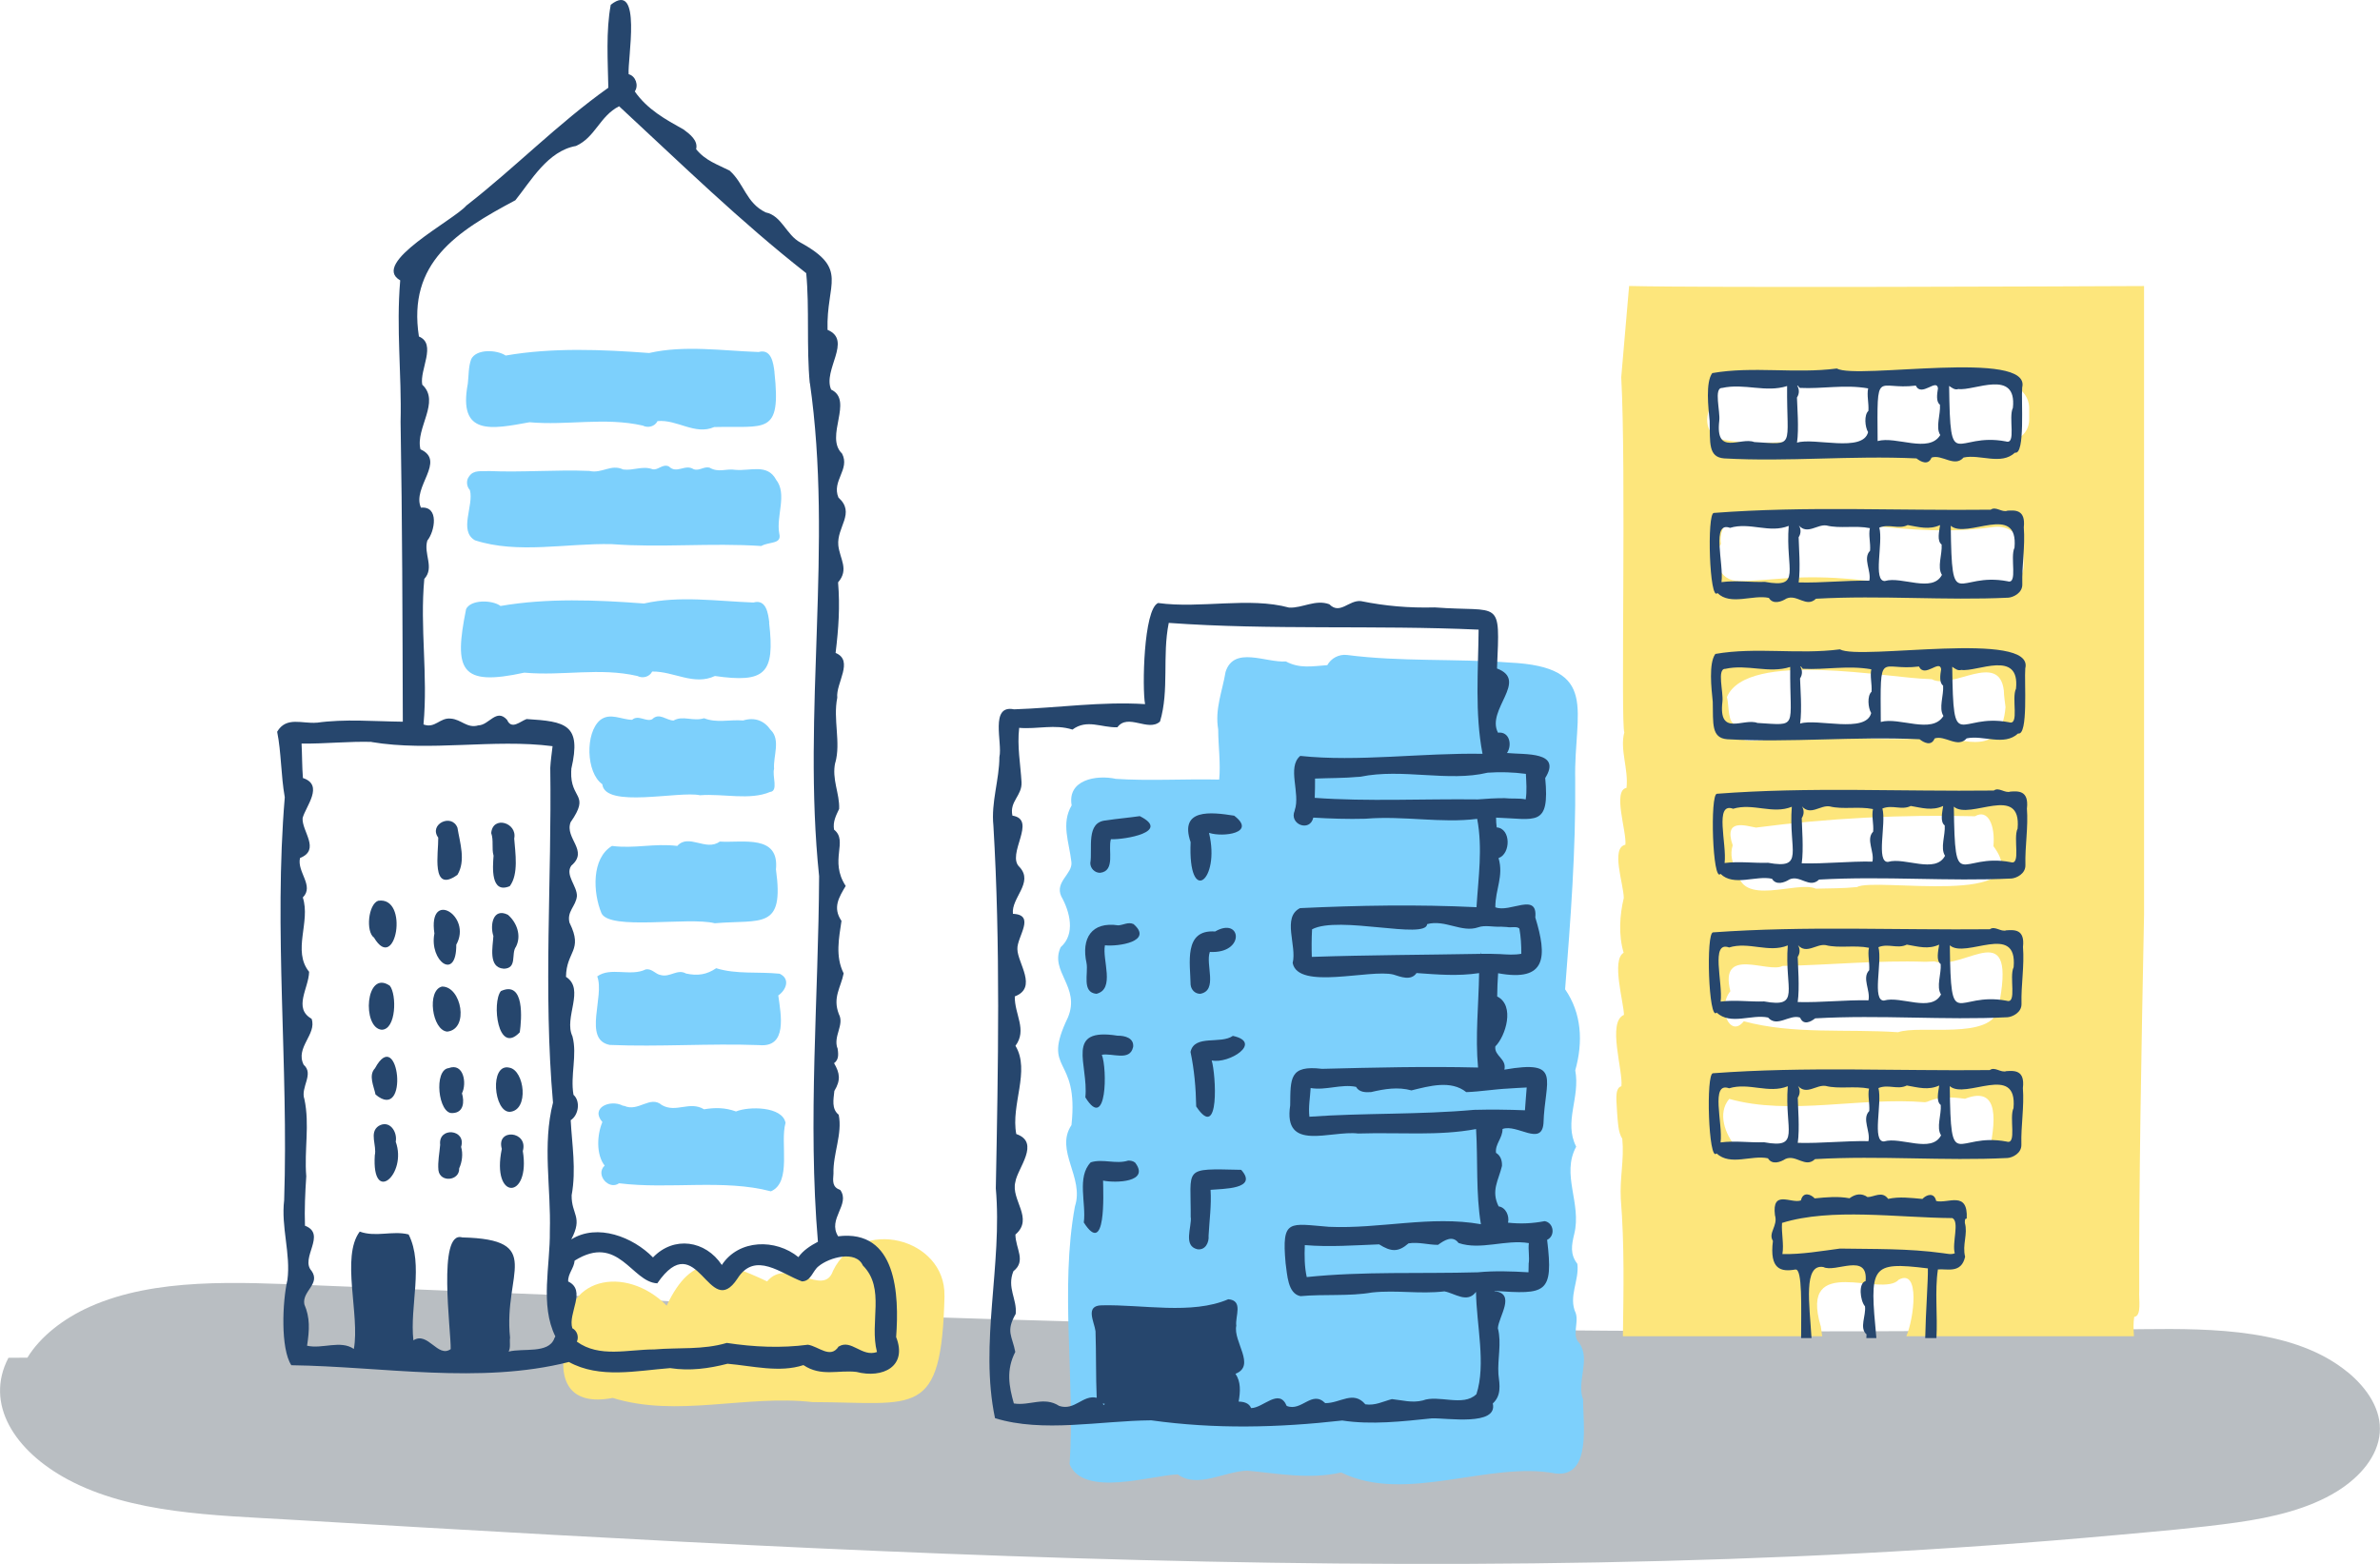<?xml version="1.0" encoding="UTF-8"?>
<svg id="_レイヤー_2" data-name="レイヤー 2" xmlns="http://www.w3.org/2000/svg" viewBox="0 0 384.12 252.45">
  <defs>
    <style>
      .cls-1 {
        fill: #26466d;
      }

      .cls-2 {
        fill: #7dd0fc;
      }

      .cls-3 {
        fill: #fde67c;
      }

      .cls-4 {
        fill: #b9bec2;
      }
    </style>
  </defs>
  <g id="_レイヤー_1-2" data-name="レイヤー 1">
    <g>
      <g>
        <path class="cls-4" d="M378.9,221.48c-8.44-6.93-21.58-7.08-33.07-6.94-57.59.73-115.24.34-172.88-1.25-7.15-.2-14.3-.41-21.45-.65-.67-.02-1.06.26-1.2.62l-50.04-3.8c-16.62-.67-33.24-1.35-49.85-2.02-11.95-.48-25.35-1.24-35.89,3.47-4.35,1.94-8.05,4.87-10.1,8.23l-3.06.02c-3.9,7.47,1.03,15.05,9.56,19.63,10.29,5.54,23.71,5.78,35.76,6.49,28.19,1.67,56.38,3.31,84.59,4.6,56.29,2.58,112.77,3.77,168.88.84,13.85-.72,27.68-1.69,41.44-2.95,6.48-.59,13.01-1.13,19.42-2.03,5.82-.82,11.6-2.19,16.17-5.02,3.79-2.35,6.59-5.7,6.9-9.45.3-3.63-1.91-7.12-5.19-9.81Z"/>
        <g>
          <path class="cls-3" d="M152.43,209.14c.19-9.3-13.67-12.9-17.98-4.03-1.53,4.46-7.33-2.31-10.64,1.72-7.45-3.53-12.12-4.77-16.21,3.91-6.6-6.66-17.15-4.77-16.27,5.9-1.42,6.26.57,10.33,7.57,9,10.37,3.22,21.49-.55,32.23.67,16.69.04,20.82,2.85,21.31-17.17Z"/>
          <path class="cls-2" d="M124.99,60.08c1.12,10.29-1.45,8.62-9.72,8.85-3.11,1.36-5.99-1.27-9.15-.96-.43.88-1.54,1.16-2.39.72-6.18-1.39-12.12.02-18.34-.54h.1c-6.17,1.13-11.58,2.25-9.99-6.21.16-1.27.08-2.73.55-3.97-.01.02-.02.04-.03.05.84-1.78,4.22-1.56,5.59-.63,7.52-1.31,15.51-.98,23.16-.41,5.7-1.3,11.84-.36,17.66-.16,2.07-.58,2.4,1.81,2.57,3.27Z"/>
          <path class="cls-2" d="M125.23,77.39c1.89,2.33,0,5.92.54,8.72.44,1.78-1.57,1.27-2.91,2.02-8.11-.54-16.16.3-24.11-.3-7.24-.18-15.19,1.63-22.09-.62-2.67-1.52-.15-5.6-.82-8.1-.54-.59-.65-1.56-.13-2.21.74-1.12,2.02-.77,3.15-.87,5.41.24,10.86-.24,16.25-.02,2.05.48,3.49-1.17,5.47-.23,1.68.21,3.13-.64,4.74-.04.93.19,1.61-.93,2.64-.45,1.29,1.27,2.58-.45,3.98.44.92.34,1.63-.48,2.57-.25,1.51.87,2.65.11,4.21.36,2.43.2,5.11-1.02,6.52,1.55Z"/>
          <path class="cls-2" d="M124.13,100.5c.96,8.22-.61,9.78-8.76,8.61,0,0,.01,0,.02,0-3.42,1.6-6.59-.76-10.13-.72-.43.87-1.54,1.16-2.39.72-6.11-1.4-11.98.01-18.14-.53-.07,0-.14-.01-.2-.01h.1c-10.37,2.27-11.4-.38-9.41-10.23-.02.02-.03.04-.04.06.73-1.72,4.37-1.56,5.6-.59,7.51-1.3,15.51-.98,23.16-.4,5.7-1.3,11.83-.37,17.66-.16,2.08-.59,2.38,1.79,2.56,3.25Z"/>
          <path class="cls-2" d="M124.39,117.82c1.64,1.6.38,4.26.54,6.28-.33,1.15.74,3.6-.65,3.73-3.27,1.39-7.55.24-11.31.53-3.33-.74-15.35,2.18-15.76-1.78-2.63-1.84-2.8-8.31-.34-10.36,1.6-1.25,3.42-.05,5.15-.04,1.01-.88,2.28.4,3.24-.09,1.13-1.14,2.29.2,3.45.21,1.52-.87,3.08.19,4.93-.37,2.05.81,4.04.19,6.29.36,1.88-.57,3.41.02,4.45,1.53Z"/>
          <path class="cls-2" d="M125.24,140.37c1.34,9.77-2.3,8.02-9.88,8.65-4.25-1.07-16.99,1.22-18.29-1.63-1.37-3.32-1.63-8.83,1.7-10.85,3.65.48,6.81-.46,10.54,0,1.84-2.06,4.64.93,6.85-.7,3.72.23,9.68-1.23,9.07,4.54Z"/>
          <path class="cls-2" d="M125.84,157.17c1.84.89.92,2.74-.23,3.5.43,3.12,1.51,8.46-3.09,8.02-8.11-.3-16.1.31-24.11-.03-4.38-.85-.78-7.83-2.02-11.06,2.14-1.57,5.4.07,7.83-1.13,1.03-.17,1.57.79,2.42.91,1.49.42,2.68-1.04,4.09-.24,1.91.41,3.35.16,4.86-.86,3.27,1.02,6.78.53,10.26.89Z"/>
          <path class="cls-2" d="M126.77,181.28c-.9,3.24,1.07,9.54-2.35,11.01-7.61-2.01-16.42-.29-24.5-1.3-1.68,1.18-3.89-1.42-2.33-2.85-1.41-1.8-1.23-5-.37-7.03-1.99-2.33,1.27-3.68,3.27-2.66-.02,0-.04,0-.06,0,.12.02.24.04.36.06-.01,0-.02,0-.03-.01,2.27,1.03,4.17-1.76,6.06-.13,2.3,1.32,4.46-.72,6.81.68,1.83-.3,3.38-.28,5.16.35,2.02-.84,7.52-.86,8,1.87Z"/>
        </g>
        <path class="cls-2" d="M255.51,225.92c-.05,3.78,1.41,12.51-4.41,11.92-10.73-2.08-24.24,4.95-34.64-.17-5.15,1.17-10.3.15-15.12-.29-3.62.05-8.07,2.95-11.25.6-4.27.14-15.16,3.77-17.46-1.63.91-13.71-1.59-28.32.86-41.64,1.54-4.66-3.29-9.03-.56-13.11,1.25-11.53-4.95-8.26-.57-17.38,2.06-4.95-3-7.4-1.17-11.34,2.42-2.12,1.49-5.72.08-8.23-1.04-2.34,1.87-3.6,1.65-5.5-.35-3.2-1.7-6.21.04-9.16-.73-4.14,3.98-4.96,7.12-4.28-.09,0-.19,0-.28-.01,5.65.38,11.32,0,16.97.13.26-2.58-.15-5.45-.16-8.11-.56-3.29.67-6.13,1.19-9.26,1.34-4.27,6.55-1.45,9.73-1.7,2.23,1.19,4.25.78,6.69.6.61-1.11,1.87-1.8,3.19-1.64,8.69,1.12,17.47.56,26.19,1.22,14.74.69,10.39,7.82,10.63,18.87.11,11.39-.74,22.52-1.63,33.87,2.66,3.85,2.94,8.45,1.64,13.08.83,4.48-1.9,8.29.15,12.32-2.46,4.53.91,9.09-.31,14.08-.45,1.84-.69,3.3.5,4.84.34,2.7-1.5,5.28-.26,7.96.52,1.57-.7,3.69.6,4.84,1.83,2.73-.53,6.23.6,9.13Z"/>
        <path class="cls-3" d="M261.67,175.33c-1.19.33-.7,2.81-.68,4.21.12,1.48.16,3.26.84,4.26.33,3.43-.43,6.28-.24,9.72.6,7.48.44,14.78.34,22.16h32.18c-.05-.19-.09-.4-.11-.65,0-.02,0-.03,0-.05-.04-.31-.08-.63-.14-.94.01.06.02.13.04.19-.02-.09-.04-.18-.06-.27,0,.02,0,.03,0,.05-3.49-11.91,9.98-4.44,12.61-7.46h0c3.49-1.86,2.45,6.29,1.22,9.13h36.74c-.09-1.11-.11-2.18.04-3.12,1.25-.15.71-2.86.81-4.27-.06-17.03.34-38.69.78-60.7V46.17c-12.58.06-71.13.3-83.11-.01l-1.27,14.73c.82,14.97-.1,56.32.5,57.31-.76,2.8.7,5.93.35,8.97-2.29.42.05,7.05-.18,9.18-2.41.49-.28,6.34-.26,8.59-.66,2.77-.88,5.98-.02,8.85-2.02,1.14.02,8,.05,10.02-2.74,1.14-.13,8.93-.41,11.52ZM320.97,186.24c-.34,2.53,1.24.27,0,0-9.15-.32-21.65-1.13-30.83-1.76-3.25-.18-7,2.51-10.02.61-1.63-1.97-3.01-5.35-1.03-7.72,9.74,2.76,21.15-.34,31.59.54.12-.02.25-.05.37-.08,1.99-.9,4.06-.75,6.09-.48,4.86-1.9,5.37,2.07,3.84,8.89ZM322.51,162.82c-1.07,5.15-12.62,2.54-16.17,3.79-8.24-.57-16.88.4-24.9-1.77-2.21,2.82-4.38-2.1-2.17-4.85-1.83-7.37,6.1-2.82,8.44-4.08,7.67-.15,15.34-.93,23.01-.67.03,0,.06,0,.09,0,.46-.02.92-.05,1.38-.06,5.06,1.59,13.53-7.95,10.31,7.65ZM299.69,143.18h0c-2.21.23-4.42.2-6.63.26-2.97-1.38-12.28,3.15-12.65-3.1-.85-.67-1.23-2.51-.76-3.9-1.56-4.5,2.28-3.09,3.76-2.86,11.76-1.54,23.59-2.12,35.35-1.83,2.09-1.24,3.28,1.48,2.97,4.83,7.48,10.04-19.29,4.93-22.04,6.61ZM313.3,118.98c-9.84,1-19.7-.8-29.54.56-1.25-.02-3.8.55-3.61-2.61-1.34-.16-1.05-2.89-1.43-4.43h0c3.27-7.62,26.15-3.01,32.61-2.9h-.08c.18,0,.36.02.54.03,3.2,1.8,10.88-4.59,11.62,1.84.02.9.17,1.78.27,2.66-.65,8.11-6.86,5.18-10.38,4.85ZM322.75,94.98c-7.12.76-14.18-.47-21.25-1.25-3.51-.39-7.02-.62-10.56-.53-3.41.09-6.79.55-10.2.59-3.47.04-4.44-3.74-2.99-5.99-.34-2.12.91-4.58,3.68-4.62,13.37-.21,26.79,3.85,40.14,1.9,2.2-.32,3.9.68,4.63,2.78.37,1.06.41,2.24.41,3.35.01,2.26-1.84,3.56-3.86,3.77ZM277.04,64.46c-.07-1.59.77-3.14,2.82-3.51,14.65-2.68,29.19.7,43.87,1.08,2.09.05,3.77,1.78,3.77,3.86v1.79c0,2.27-1.83,3.55-3.86,3.77-3.55.39-7.08.29-10.62.04-.62.79-1.55,1.35-2.79,1.45-7.65.57-15.19-.93-22.77-1.57-3.05.19-6.1.2-9.19-.36-3.49-.63-3.36-4.68-1.23-6.55Z"/>
      </g>
      <g>
        <path class="cls-1" d="M82.27,143.04c1.47-1.95.89-5.39.72-7.69.54-2.58-3.48-3.77-3.71-.88.42,1.18.04,2.47.38,3.65-.15,1.88-.48,6.2,2.6,4.92Z"/>
        <path class="cls-1" d="M81.27,156.36c2.29-.03,1.16-2.44,2.01-3.56.92-1.81.11-3.93-1.31-5.15-2.41-1.19-2.92,1.69-2.34,3.43-.09,1.73-.87,5.09,1.65,5.27Z"/>
        <path class="cls-1" d="M80.84,159.97c-1.48,1.83-.51,10.41,3.05,6.65.3-2.07.82-8.42-3.05-6.65Z"/>
        <path class="cls-1" d="M82.28,179.46c3.16-.24,2.37-6.72-.07-7.13-3.23-.76-2.53,7.19.07,7.13Z"/>
        <path class="cls-1" d="M80.99,185.44c-1.75,8.45,4.68,8.22,3.39.35.93-3.25-4.35-3.73-3.39-.35Z"/>
        <path class="cls-1" d="M73.83,141.2c1.38-2.28.39-5.18,0-7.6-.94-2.39-4.68-.54-3.1,1.6.06,2.37-1.24,9.11,3.09,6.01Z"/>
        <path class="cls-1" d="M73.64,152.48c2.62-4.66-4.6-9-3.53-1.81-.87,4.44,3.58,7.79,3.53,1.81Z"/>
        <path class="cls-1" d="M72.18,166.51c3.59-.38,2.29-7.33-.84-7.27-2.49.58-1.62,7.07.84,7.27Z"/>
        <path class="cls-1" d="M72.43,172.4c-2.48.24-1.71,7.48.61,7.26,1.82-.06,1.92-1.85,1.52-3.19.81-1.59.28-4.98-2.14-4.07Z"/>
        <path class="cls-1" d="M71.04,184.78c-.11,1.36-.41,2.72-.28,4.1.25,2.04,3.44,1.74,3.35-.3.48-1.04.64-2.37.31-3.46.89-2.88-3.73-3.29-3.38-.34Z"/>
        <path class="cls-1" d="M60.37,151.35c3.51,5.91,5.74-6.73.66-5.96-1.59.57-2.03,4.99-.66,5.96Z"/>
        <path class="cls-1" d="M61.61,166.21c2.36-.04,2.43-5.68,1.31-7.1-3.96-2.73-4.53,6.83-1.31,7.1Z"/>
        <path class="cls-1" d="M60.52,172.43c-1.09,1.14-.18,2.92.09,4.24,5.52,4.63,3.76-11.37-.09-4.24Z"/>
        <path class="cls-1" d="M61.11,181.74c-1.58,1.06-.26,3.17-.62,4.73-.52,8.14,5.26,3.05,3.38-2.18.3-1.63-1.01-3.59-2.76-2.55Z"/>
        <path class="cls-1" d="M135.27,199.55c-1.76-2.81,2.01-5.13.35-7.47-1.31-.48-1.2-1.37-1.1-2.67-.1-3.16,1.48-6.42.84-9.48-1.18-.95-.84-2.45-.7-3.84,1.04-1.73.91-2.85-.05-4.49.88-.6.67-1.67.55-2.57,0,.07,0,.15.01.22-.74-2.03,1.16-3.82.21-5.58-1.03-2.7.33-4.26.78-6.56-1.37-2.74-.76-5.68-.35-8.47-1.47-2.15-.39-3.83.68-5.64-2.71-4.15.46-7.23-1.88-9.09-.21-1.28.3-2.24.82-3.34.12-2.48-1.24-4.8-.62-7.52v.08c.93-3.33-.39-6.99.32-10.52-.26-2.31,2.74-5.99-.27-7.22.49-4.04.72-7.46.4-11.39,1.81-2.1.29-3.74.04-5.96-.29-3,2.83-5.21.02-7.73-1.13-2.71,1.92-4.55.58-7.1-2.86-2.75,1.94-8.57-1.76-10.33-1.39-3.17,3.47-7.95-.58-9.64-.23-7.59,3.48-9.78-4.37-14.09-2.31-1.23-3-4.34-5.62-4.87-3.17-1.54-3.42-4.59-5.81-6.74-1.96-1-3.88-1.58-5.41-3.46.35-1.39-1-2.42-2.01-3.17-2.94-1.64-5.85-3.23-7.89-6.15.67-.96.14-2.5-.99-2.78-.22-2.29,2.23-15.24-2.89-11.21-.79,4.26-.47,9.05-.39,13.39-8.15,5.79-15.08,12.93-22.91,19.02-2,2.35-15.58,9.29-10.68,12.07-.67,7.84.25,15.13.06,22.85h0c.28,16.15.31,32.07.36,48.39-4.63-.05-9.34-.48-13.94.17.03,0,.05-.01.08-.02-2.34.23-4.93-1.07-6.42,1.47.67,3.3.6,7.02,1.23,10.58-1.81,21.58.62,43.26-.1,65.04-.52,4.32,1.08,8.65.53,12.85-.82,3.53-1.13,11.1.63,13.78,14.85.21,30.35,3.12,44.8-.52,4.98,2.73,10.9,1.4,16.39.98,0,0-.01,0-.02.01,3.18.48,6.18.07,9.23-.71,4.03.35,8.39,1.49,12.25.22,2.87,1.92,5.62.75,8.56,1.1,4.23,1.09,8.27-.87,6.4-5.63.51-6.8.11-17.44-9.37-16.26ZM89.46,216.05c-.94,2.5-5.04,1.51-7.37,2.11.36-.69.12-1.51.23-2.26-1.11-10.4,5.72-15.85-7.72-16.17-4.05-1.2-1.78,15.19-1.86,18.03-2.09,1.48-3.67-2.91-6.02-1.42-.62-5.52,1.7-12.2-.77-17.09-2.58-.66-5.27.49-7.89-.46-3.06,4.09.05,13.43-.95,18.94-2.15-1.48-5.09.05-7.55-.52.39-2.57.5-4.5-.44-6.68-.41-2.14,2.66-3.28,1.16-5.41-1.9-2.05,2.51-5.92-1.06-7.28-.09-2.66.03-5.32.21-7.97-.35-4.26.58-8.3-.3-12.45-.68-1.92,1.61-4.05-.12-5.56-1.4-2.8,2.16-4.91,1.28-7.42-3.01-1.72-.46-4.93-.4-7.58-2.76-3.4.28-8.08-1.02-12,1.89-1.88-.98-4.12-.45-6.37,3.37-1.34.25-4.34.42-6.45.48-1.85,3.51-5.33.05-6.46-.15-1.84-.12-3.71-.22-5.56,3.81.05,7.63-.39,11.47-.27-.08,0-.15,0-.23.01,9.48,1.61,19.76-.55,29.27.68-.13,1.17-.31,2.33-.37,3.5.26,18.01-1.15,35.94.44,54.03-1.74,6.86-.3,13.74-.51,20.76.08,5.55-1.62,11.91.89,16.98-.06.11-.12.22-.18.33ZM91.94,149.02c-.54-1.89,1.02-2.73,1.17-4.38.06-1.61-1.96-3.42-.9-4.92,2.87-2.43-1.1-4.38-.12-7,3.25-4.67-.07-3.61.1-8.21,0,.01,0,.03,0,.04,0-.11,0-.21.02-.32,0-.05,0-.1,0-.14,0,0,0-.01,0-.01h0c1.67-7.16-.89-7.63-7.22-8.02-1.07.39-2.42,1.78-3.15.13-1.73-1.93-2.91.87-4.64.89-1.79.54-2.75-.97-4.43-1.09-1.79-.21-2.53,1.65-4.42.94v-.05s0,.04,0,.05c.74-8-.6-15.57.13-23.49,1.69-1.83-.16-4.05.49-6.19,1.23-1.51,1.93-5.6-1.03-5.31-1.5-3.31,4.11-7.53-.08-9.42-.85-3.39,3.28-7.68.29-10.43-.46-2.42,2.38-6.56-.54-7.78-1.85-11.9,6.06-16.93,15.57-21.99,2.53-3.14,5.22-7.96,9.78-8.76,3.13-1.4,3.83-4.82,6.96-6.41,9.91,9.17,19.56,18.6,30.2,26.94.54,5.64.02,11.92.58,17.86v-.22c3.8,26.43-1.27,53.14,1.5,79.69-.09,19.54-1.86,39.42-.19,59.01-1.18.62-2.37,1.38-3.15,2.48-3.65-2.99-9.63-2.91-12.36,1.27-2.63-3.97-7.74-4.74-11.11-1.22-3.22-3.29-8.96-5.55-13.19-2.91,1.93-3.68.02-3.97.06-7.12.77-4.19.04-8.28-.15-12.12,1.28-.82,1.61-3.06.45-4.1-.55-3.12.64-6.42-.17-9.44-1.45-3.03,2.09-7.59-1.04-9.6.05-4.17,2.8-4.19.6-8.67ZM135.36,217.35s.01-.03.01-.04c-1.33,2.09-3.22.02-4.97-.26-4.33.57-8.67.38-13.1-.29-3.9,1.15-7.69.71-11.7,1.05-4.27,0-8.87,1.38-12.5-1.26.36-.76.05-1.76-.73-2.16-.76-2.41,2.35-6.09-.67-7.55-.06-1.25.94-2.13,1.04-3.36,7.09-4.44,9.2,3.47,13.34,3.66,6.52-9.45,8.32,6.28,12.95-.78,2.84-4.48,7.06-.75,10.41.47,1.48-.04,1.7-1.7,2.68-2.45,1.72-1.43,6.02-2.63,7.14-.12,3.69,3.7,1.03,9.15,2.28,13.97-2.46.86-4.13-2.13-6.17-.89Z"/>
        <path class="cls-1" d="M195.14,134.45c.06,0,.11,0,.17,0-.04,0-.07,0-.11,0,2.22.71,7.66,0,3.99-2.79-3.75-.6-8.91-1.19-7.03,4.27-.45,10.41,4.83,6.19,2.97-1.48Z"/>
        <path class="cls-1" d="M183.97,131.73c-1.8.26-3.65.41-5.47.69h.04c-3.35.22-2.18,4.57-2.57,6.89,0,.85.71,1.57,1.57,1.57,2.53-.28,1.25-3.68,1.75-5.42,2.28.08,9.72-1.19,4.68-3.72Z"/>
        <path class="cls-1" d="M196.12,150.35c-5.15-.36-4.01,5.14-3.96,8.66v-.07c.08.81.7,1.47,1.55,1.47,2.9-.53.82-4.69,1.55-6.76,5.78.32,5.13-5.77.85-3.3Z"/>
        <path class="cls-1" d="M182.93,149.15c-.84-.38-1.63.16-2.44.21-4.34-.65-6,2.11-5.13,6.09.32,1.64-.82,4.74,1.6,4.96,3.07-.75.9-5.5,1.37-7.83,2.1.23,7.89-.6,4.6-3.44Z"/>
        <path class="cls-1" d="M192.14,169.77c.61,2.89.87,5.86.92,8.82,3.84,5.79,3.18-5.18,2.5-7.43,2.76.62,8.33-2.9,3.42-3.96-1.99,1.4-6.19-.27-6.83,2.57Z"/>
        <path class="cls-1" d="M182.88,169.03c.19-1.49-1.33-1.88-2.52-1.86-8.61-1.37-4.64,4.6-5.19,9.95,3.48,5.65,3.55-4.62,2.66-6.87,1.65-.32,4.52,1.1,5.04-1.22Z"/>
        <path class="cls-1" d="M192.17,196.64c0-.07.01-.14.02-.21.16,1.67-1.27,4.67,1.06,5.21,1.28.19,1.91-1.08,1.81-2.18,0,0,0,0,0,0,0,0,0-.03,0-.03v.02c.13-2.46.48-4.93.32-7.4,1.94-.19,7.77-.07,4.94-3.23-9.61-.21-8.06-.45-8.15,7.82Z"/>
        <path class="cls-1" d="M182.08,187.33c-1.99.63-4.09-.34-6.04.28-2.29,2.37-.7,6.65-1.12,9.71,3.6,5.64,3.15-4.54,3.11-6.76,1.99.41,7.62.29,5.17-2.91-.35-.26-.71-.33-1.12-.32Z"/>
        <path class="cls-1" d="M249.33,197.1c-1.94.37-3.82.48-5.94.25.24-1.07-.34-2.46-1.52-2.63-1.26-2.54-.02-4.17.54-6.52.04-.83-.2-1.67-.96-2.12-.18-1.43,1.07-2.37,1.05-3.85,2.32-.87,6.3,2.84,6.61-.9.21-7.1,3.12-10.32-6.31-8.68.41-1.77-1.66-2.18-1.46-3.75,1.65-1.64,3.22-6.6.3-8.06,0-1.25.07-2.5.15-3.75,7.9,1.46,7.92-2.73,6-9.01.41-4.14-4.12-.68-6.45-1.64,0-2.94,1.38-5.01.52-7.94,1.99-.68,2.02-4.79-.3-4.95-.06-.52-.11-1.05-.1-1.58,6.41.21,8.69,1.61,7.93-6.4,0,0,0,0,0,.01,2.72-4.33-3.23-3.75-6.17-4.04.88-1.3.41-3.51-1.45-3.28-1.96-3.71,5.01-8.41-.16-10.36.5-11.49.66-9.05-10.04-9.86-4.2.11-7.98-.22-11.93-1.02-1.96-.19-3.37,2.26-5.09.51-2.24-.83-4.35.65-6.49.54-6.49-1.76-14.25.2-21.15-.74-2.35,1.02-2.58,13.82-2.1,16.32-7.08-.45-14.07.61-21.15.84-3.96-.81-1.83,5.41-2.36,7.68-.01,3.69-1.36,7.32-.97,11.08,1.15,19.26.77,38.9.39,58.56,1.09,12.32-2.67,25.01-.13,37.09,7.71,2.4,17,.41,25.21.35,10.33,1.44,20.45,1.2,30.83.03,4.7.72,9.68.15,14.49-.35,2.41-.07,10.65,1.29,9.81-2.4,1.39-1.29,1.13-2.91.91-4.72,0,0,0,.01,0,.02-.16-2.57.54-5-.09-7.45.12-1.87,2.97-5.61-.54-5.97,0-.02,0-.03,0-.05,8.24.56,9.56.53,8.49-8.24,1.35-.64,1.09-2.75-.39-3.02ZM243.5,175.7s-.04,0-.06,0c.99-.06,1.98-.13,2.96-.17-.11,1.22-.18,2.45-.28,3.68-2.74-.11-5.48-.14-8.22-.07h0c-8.82.8-17.78.48-26.57,1.11-.19-1.54.12-3.1.2-4.63,2.46.42,4.97-.69,7.33-.19.48.88,1.54.91,2.43.84,2.19-.51,4.31-.87,6.51-.27,2.9-.71,6.37-1.7,8.85.28,2.28-.08,4.56-.48,6.85-.58ZM242.15,149.57c.36.03.71.03,1.07.06h0c.62.15,1.57-.18,2,.25.24,1.32.32,2.71.31,4.07-1.13.21-2.27.12-3.43.05h0s-.02,0-.03,0h0c-1.02-.04-2.05-.06-3.06-.05-.01-.1-.02-.2-.02-.3,0,.1-.02.21-.03.31-9.1.17-18.13.18-27.24.49-.05-1.5-.04-2.95.04-4.45,4.27-2.28,18.38,1.72,18.58-.84,2.89-.78,5.56,1.43,8.22.52h0c1.08-.4,2.43-.04,3.6-.1ZM246.27,124.91c.06,1.39.19,2.74-.03,4.12-1.1-.23-2.28-.07-3.42-.2h0c-1.44,0-2.86.08-4.3.2h0c-8.72-.11-17.82.37-26.33-.25.04-1.04.06-2.07.05-3.11,2.34-.1,4.68-.06,7.01-.28-.07,0-.14.01-.21.02.18-.01.36-.02.54-.04,0,0,0,0,0,0,6.71-1.39,14.2.88,20.51-.65,2.06-.15,4.13-.08,6.18.19ZM178.22,226.75c-.17.04-.17-.1-.23-.22.1.03.2.05.3.06-.03.05-.05.1-.07.16ZM238.25,225.06c-2.12,2.05-6.1.01-8.63.99-1.75.43-3.29-.05-4.97-.22-1.43.37-2.7,1.08-4.29.84-1.94-2.29-4.02-.18-6.47-.19-2.18-2.16-3.79,1.42-6.22.45-1.24-2.96-3.8.35-5.75.35-.33-.83-1.19-1.03-2.01-1.05.29-1.63.37-3.21-.51-4.49,3.35-1.3-.41-5.21.13-7.76-.21-1.52,1.19-4.07-1.29-4.27-5.92,2.54-13.84.82-20.44.98-2.72.05-1.2,2.63-.99,4.17.12,3.59.04,7.25.19,10.75-2.25-.52-3.53,2.14-6.05,1.32-2.45-1.59-4.74.02-7.32-.4-.79-2.79-1.27-5.39.23-8.32-.5-2.61-1.57-3.28.07-6.14.24-2.39-1.46-4.22-.37-6.89,2.1-1.65.35-3.63.32-5.91,3.03-2.6-.76-5.58-.01-8.48.32-2.2,4.12-6.38.15-7.75-.91-4.75,2.3-10.21-.13-14.24,1.93-2.6-.16-5.03-.11-7.97,3.75-1.41.45-5.38.42-7.63-.1-1.96,3.04-5.55-.72-5.7-.3-2.6,3.39-5.02,1.08-7.54-2.25-2.02,2.94-7.66-1.16-8.31-.51-2.33,1.59-3.21,1.47-5.41-.17-2.94-.73-5.76-.38-8.76,2.97.25,5.74-.63,8.6.28,2.35-1.75,4.66-.29,7.25-.37,1.69-2.32,5,.8,6.88-.93,1.52-5.06.33-10.55,1.41-15.92,16.36,1.19,33.27.33,50.01,1.09-.06,6.67-.63,13.47.63,20.04-9.79-.17-20.09,1.33-29.42.34h0c-2.18,1.84.07,6.02-.89,8.77,0,.02,0,.04,0,.06-.97,2.2,2.45,3.54,3,1.13,2.7.16,5.61.26,8.44.18,0,0,0,0,0,0,.04,0,.08,0,.12-.01,0,0,0,0,0,0,6.02-.49,12.1.77,17.89.03.9,4.79.19,9.43-.11,14.26-9.49-.46-18.91-.3-28.48.15-2.95,1.47-.48,6.07-1.19,8.85.86,4.44,12.49.95,16.25,1.87,1.18.37,2.85,1.06,3.74-.24,3.56.25,6.62.52,10.1.01-.07,5.09-.64,10.2-.17,15.24-8.44-.21-16.79,0-25.18.21-5.27-.63-5.09,1.5-5.14,5.9-1.16,7.6,6.46,4,10.97,4.54,6.77-.21,12.94.42,19.03-.72.31,5.13-.05,10.41.78,15.36-8.1-1.44-16.23.78-24.52.42-6.4-.5-7.66-1.38-7,5.88.27,1.8.32,4.9,2.4,5.31,3.81-.35,7.89.05,11.54-.59,4-.43,7.66.29,11.69-.18,1.66.29,3.69,2,5.1.08.07,5.31,1.65,11.7.06,16.54ZM246.72,204.04c-.02.44-.02.88-.03,1.32-2.73-.16-5.44-.26-8.17,0h0c-9.2.26-18.45-.18-27.62.77-.37-1.69-.38-3.42-.31-5.16,4.01.34,7.99.03,11.99-.12,1.91,1.2,3.07,1.31,4.75-.16,1.63-.26,3.19.25,4.76.24.98-.71,2.34-1.62,3.31-.3,3.58,1.22,7.59-.62,11.35.02-.14,1.13.15,2.23-.04,3.4Z"/>
        <path class="cls-1" d="M296.95,104.81c-6.71.88-13.52-.41-20.1.74-1.1,1.5-.64,5.56-.42,7.73.08,3.51-.26,5.83,2.33,6.04,10.32.58,20.4-.49,31.05,0,.67.53,1.9,1.2,2.43-.13,1.7-.58,3.71,1.65,5.17-.01,2.67-.58,6.05,1.3,8.3-.79,1.67.4.98-8.48,1.16-10.51,1.56-6.25-26.71-1.23-29.92-3.07ZM283.64,116.69c-2.23-.86-6.32,2.31-5.65-3.43.19-1.51-.92-5.32.45-5.3,3.59-.8,7.05.8,10.49-.31-.09,10.05,1.44,9.44-5.3,9.04ZM302.05,111.66c-.72.65-.56,2.6-.05,3.43-.84,3.36-8.75.82-11.47,1.7.33-2.29.02-5.98-.01-7.28.45-.69.35-1.41.04-1.91.19-.08.25.23.41.35,3.72.19,7.21-.59,11.05.08-.24,1.14.13,2.34.04,3.63ZM303.55,116.53c-.09-12.05-.22-8.15,6.16-8.95.92,1.92,3.36-1.23,3.58.44-.15.92-.34,2.17.32,2.64.12,1.58-.75,3.65.05,4.9-1.86,3.02-7.11.12-10.11.97ZM325.37,111.16c-.76,1.56.59,5.98-1.12,5.42-8.33-1.58-8.99,5.5-9.17-8.96.46.31.9.69,1.47.51,2.5.38,9.51-3.36,8.82,3.04Z"/>
        <path class="cls-1" d="M312.49,193.85c-.33-1.47-1.6-1.01-2.22-.33-1.95-.17-3.69-.41-5.53-.01-.98-1.35-2.26-.29-3.33-.29-.97-.68-1.95-.51-2.91.19-1.87-.34-3.64-.18-5.62.02-.62-.68-1.89-1.14-2.22.33-1.56.57-4.72-1.83-4.19,2.39.52,1.73-1.15,2.82-.33,4.15-.57,4.58,1.26,5.03,3.63,4.61,1.16-.17.92,6.11.92,11.07h1.68c-.32-5.45-1.36-12.01,1.91-11.47,1.92.99,7.25-2.42,6.82,2.27-1.21.31-.88,3.18-.1,4.07.2,1.49-.96,3.49.25,4.53-.01.21-.02.4-.03.6h1.62c-1.1-11.6-1.04-12.4,8.31-11.25.05,1.86-.36,7.23-.43,11.25h1.81c.21-3.63-.29-7.58.24-11.08,1.47-.15,3.77.73,4.39-2.05-.49-1.93.47-3.66-.04-5.45-.01-.41-.01-.76.3-.7.23-4.6-3.05-2.37-4.93-2.85ZM315.48,202.29c-.55.26-1.29.05-1.9-.02-5.67-.78-11.07-.64-16.62-.74-3.1.41-6.19.95-9.29.89.27-1.66-.18-3.34-.06-5.03,7.92-2.47,18.69-.84,27.49-.78,1.19.58-.08,4,.39,5.68Z"/>
        <path class="cls-1" d="M327.14,130.46c.32-2.91-1.43-2.77-2.67-2.69-.89.31-1.86-.77-2.68-.17-15.06.18-29.71-.62-44.68.52-1.16,0-.71,14.48.58,12.93,2.09,2.08,5.74.21,8.3.79.66,1.11,2.03.62,2.83.1,1.72-.76,3.2,1.54,4.77.03,10.65-.59,20.73.32,31.05-.17.78-.06,2.3-.75,2.25-2.18-.08-3.08.48-6.05.24-9.17ZM285.37,139.26c-2.36.08-4.65-.27-7.03.04.4-3.03-1.71-9.9,1.38-8.76,3.21-.97,6.36.94,9.47-.32-.55,7.12,2.18,10.14-3.83,9.04ZM302.31,134.24c-1.2,1.25.24,3.23-.11,4.83-3.81-.07-7.58.38-11.41.28.33-2.29.02-5.98,0-7.29.45-.68.35-1.4.04-1.9,1.38,1.54,2.96-.24,4.47,0,2.16.54,4.61-.05,6.99.43-.25,1.15.13,2.34.03,3.63ZM304.74,139.12c-2.03.11-.27-6.19-.93-8.62,1.64-.66,3.08.33,4.58-.41,1.83.32,3.46.81,5.23,0-.15,1.03-.53,2.57.25,3.14.12,1.58-.76,3.65.05,4.9-1.57,2.96-6.48.19-9.18.98ZM325.63,133.74c-.76,1.56.59,5.98-1.12,5.42-8.34-1.58-8.98,5.49-9.17-8.96,2.55,2.25,10.96-3.81,10.29,3.54Z"/>
        <path class="cls-1" d="M323.82,150.16c-.89.31-1.85-.77-2.67-.17-15.06.15-29.68-.57-44.65.5-1.21-.12-.74,14.51.56,12.95,2.25,2.09,5.63.22,8.3.8,1.45,1.67,3.47-.58,5.17.01.54,1.33,1.76.65,2.43.12,10.65-.6,20.74.33,31.05-.18.78-.06,2.3-.75,2.25-2.18-.08-3.08.48-6.05.24-9.17.33-2.92-1.44-2.75-2.68-2.68ZM284.73,161.64c-2.36.09-4.64-.29-7.03.03.4-3.02-1.7-9.88,1.37-8.74,3.21-.99,6.36.93,9.47-.33-.55,7.11,2.18,10.14-3.82,9.04ZM301.67,156.61c-1.2,1.26.24,3.24-.11,4.85-3.82-.08-7.59.38-11.42.28.33-2.29.03-5.98,0-7.29.45-.68.35-1.4.04-1.9,1.38,1.53,2.96-.24,4.47,0,2.16.55,4.61-.05,6.99.43-.24,1.14.13,2.33.04,3.62ZM304.1,161.5c-2.04.11-.28-6.19-.93-8.62,1.64-.66,3.08.33,4.58-.41,1.83.31,3.45.82,5.22,0-.15,1.03-.53,2.57.25,3.14.12,1.58-.76,3.65.05,4.9-1.56,2.96-6.48.19-9.18.98ZM324.99,156.11c-.76,1.56.59,5.98-1.12,5.42-8.33-1.57-8.99,5.5-9.18-8.95,2.55,2.25,10.96-3.81,10.3,3.53Z"/>
        <path class="cls-1" d="M326.49,175.57c.33-2.91-1.43-2.75-2.67-2.68-.89.31-1.86-.77-2.68-.17-15.06.16-29.69-.6-44.66.51-1.2-.09-.73,14.51.56,12.94,2.26,2.07,5.62.21,8.3.79.66,1.11,2.03.62,2.83.1,1.72-.76,3.2,1.54,4.77.03,10.65-.6,20.74.33,31.06-.18.78-.05,2.3-.75,2.24-2.18-.08-3.08.48-6.05.24-9.17ZM284.72,184.37c-2.36.09-4.64-.29-7.03.03.4-3.03-1.7-9.88,1.38-8.74,3.22-.98,6.36.92,9.47-.33-.55,7.12,2.18,10.14-3.83,9.04ZM301.67,179.35c-1.2,1.26.24,3.24-.11,4.84-3.81-.07-7.58.38-11.41.28.33-2.29.02-5.98,0-7.29.45-.68.35-1.4.04-1.9,1.38,1.54,2.96-.24,4.47,0,2.16.54,4.61-.04,6.99.43-.24,1.14.13,2.33.04,3.62ZM304.09,184.24c-2.03.11-.28-6.19-.92-8.62,1.64-.66,3.08.33,4.58-.41,1.83.32,3.46.81,5.23,0-.15,1.03-.53,2.57.25,3.14.12,1.58-.76,3.65.05,4.9-1.57,2.96-6.48.19-9.18.98ZM324.98,178.84c-.76,1.55.59,5.97-1.12,5.42-8.33-1.57-9,5.5-9.18-8.95,2.55,2.25,10.95-3.81,10.29,3.53Z"/>
        <path class="cls-1" d="M278.26,73.99c10.32.58,20.4-.49,31.05,0,.67.53,1.9,1.2,2.43-.13,1.7-.58,3.71,1.65,5.17-.01,2.67-.58,6.05,1.3,8.3-.79,1.67.4.98-8.48,1.16-10.51,1.56-6.25-26.71-1.23-29.92-3.07-6.71.88-13.52-.41-20.1.74-1.1,1.5-.64,5.56-.42,7.73.08,3.51-.26,5.83,2.33,6.04ZM316.05,62.79c2.5.38,9.51-3.36,8.82,3.04-.76,1.56.59,5.98-1.12,5.42-8.33-1.58-8.99,5.5-9.17-8.96.46.31.9.69,1.47.51ZM309.2,62.24c.92,1.92,3.36-1.23,3.58.44-.15.92-.34,2.17.32,2.64.12,1.58-.75,3.65.05,4.9-1.86,3.02-7.11.12-10.11.97-.09-12.05-.22-8.15,6.16-8.95ZM290.05,62.26c.19-.08.25.23.41.35,3.72.19,7.21-.59,11.05.08-.24,1.14.13,2.34.04,3.63-.72.65-.56,2.6-.05,3.43-.84,3.36-8.75.82-11.47,1.7.33-2.29.02-5.98-.01-7.28.45-.69.35-1.41.04-1.91ZM277.94,62.62c3.59-.8,7.05.8,10.49-.31-.09,10.05,1.44,9.44-5.3,9.04-2.23-.86-6.32,2.31-5.65-3.43.19-1.51-.92-5.32.45-5.3Z"/>
        <path class="cls-1" d="M323.97,82.44c-.89.31-1.86-.77-2.68-.17-15.06.18-29.71-.62-44.68.52-1.16,0-.71,14.48.58,12.93,2.09,2.08,5.74.21,8.3.79.66,1.11,2.03.62,2.83.1,1.72-.76,3.2,1.54,4.77.03,10.65-.59,20.73.32,31.05-.17.78-.06,2.3-.75,2.25-2.18-.08-3.08.48-6.05.24-9.17.32-2.91-1.43-2.77-2.67-2.69ZM284.87,93.92c-2.36.08-4.65-.27-7.03.04.4-3.03-1.71-9.9,1.38-8.76,3.21-.97,6.36.93,9.47-.32-.55,7.12,2.18,10.14-3.83,9.04ZM301.81,88.9c-1.2,1.25.24,3.23-.11,4.83-3.81-.07-7.58.38-11.41.28.33-2.29.02-5.98,0-7.29.45-.68.35-1.4.04-1.9,1.38,1.54,2.96-.24,4.47,0,2.16.54,4.61-.05,6.99.43-.25,1.15.13,2.34.03,3.63ZM304.24,93.78c-2.03.11-.27-6.19-.93-8.62,1.64-.66,3.09.33,4.58-.41,1.83.32,3.46.81,5.23,0-.15,1.03-.53,2.57.25,3.14.12,1.58-.76,3.65.05,4.9-1.57,2.96-6.48.19-9.18.98ZM325.13,88.4c-.76,1.56.59,5.98-1.12,5.42-8.34-1.58-8.98,5.49-9.17-8.96,2.55,2.25,10.96-3.81,10.29,3.54Z"/>
      </g>
    </g>
  </g>
</svg>